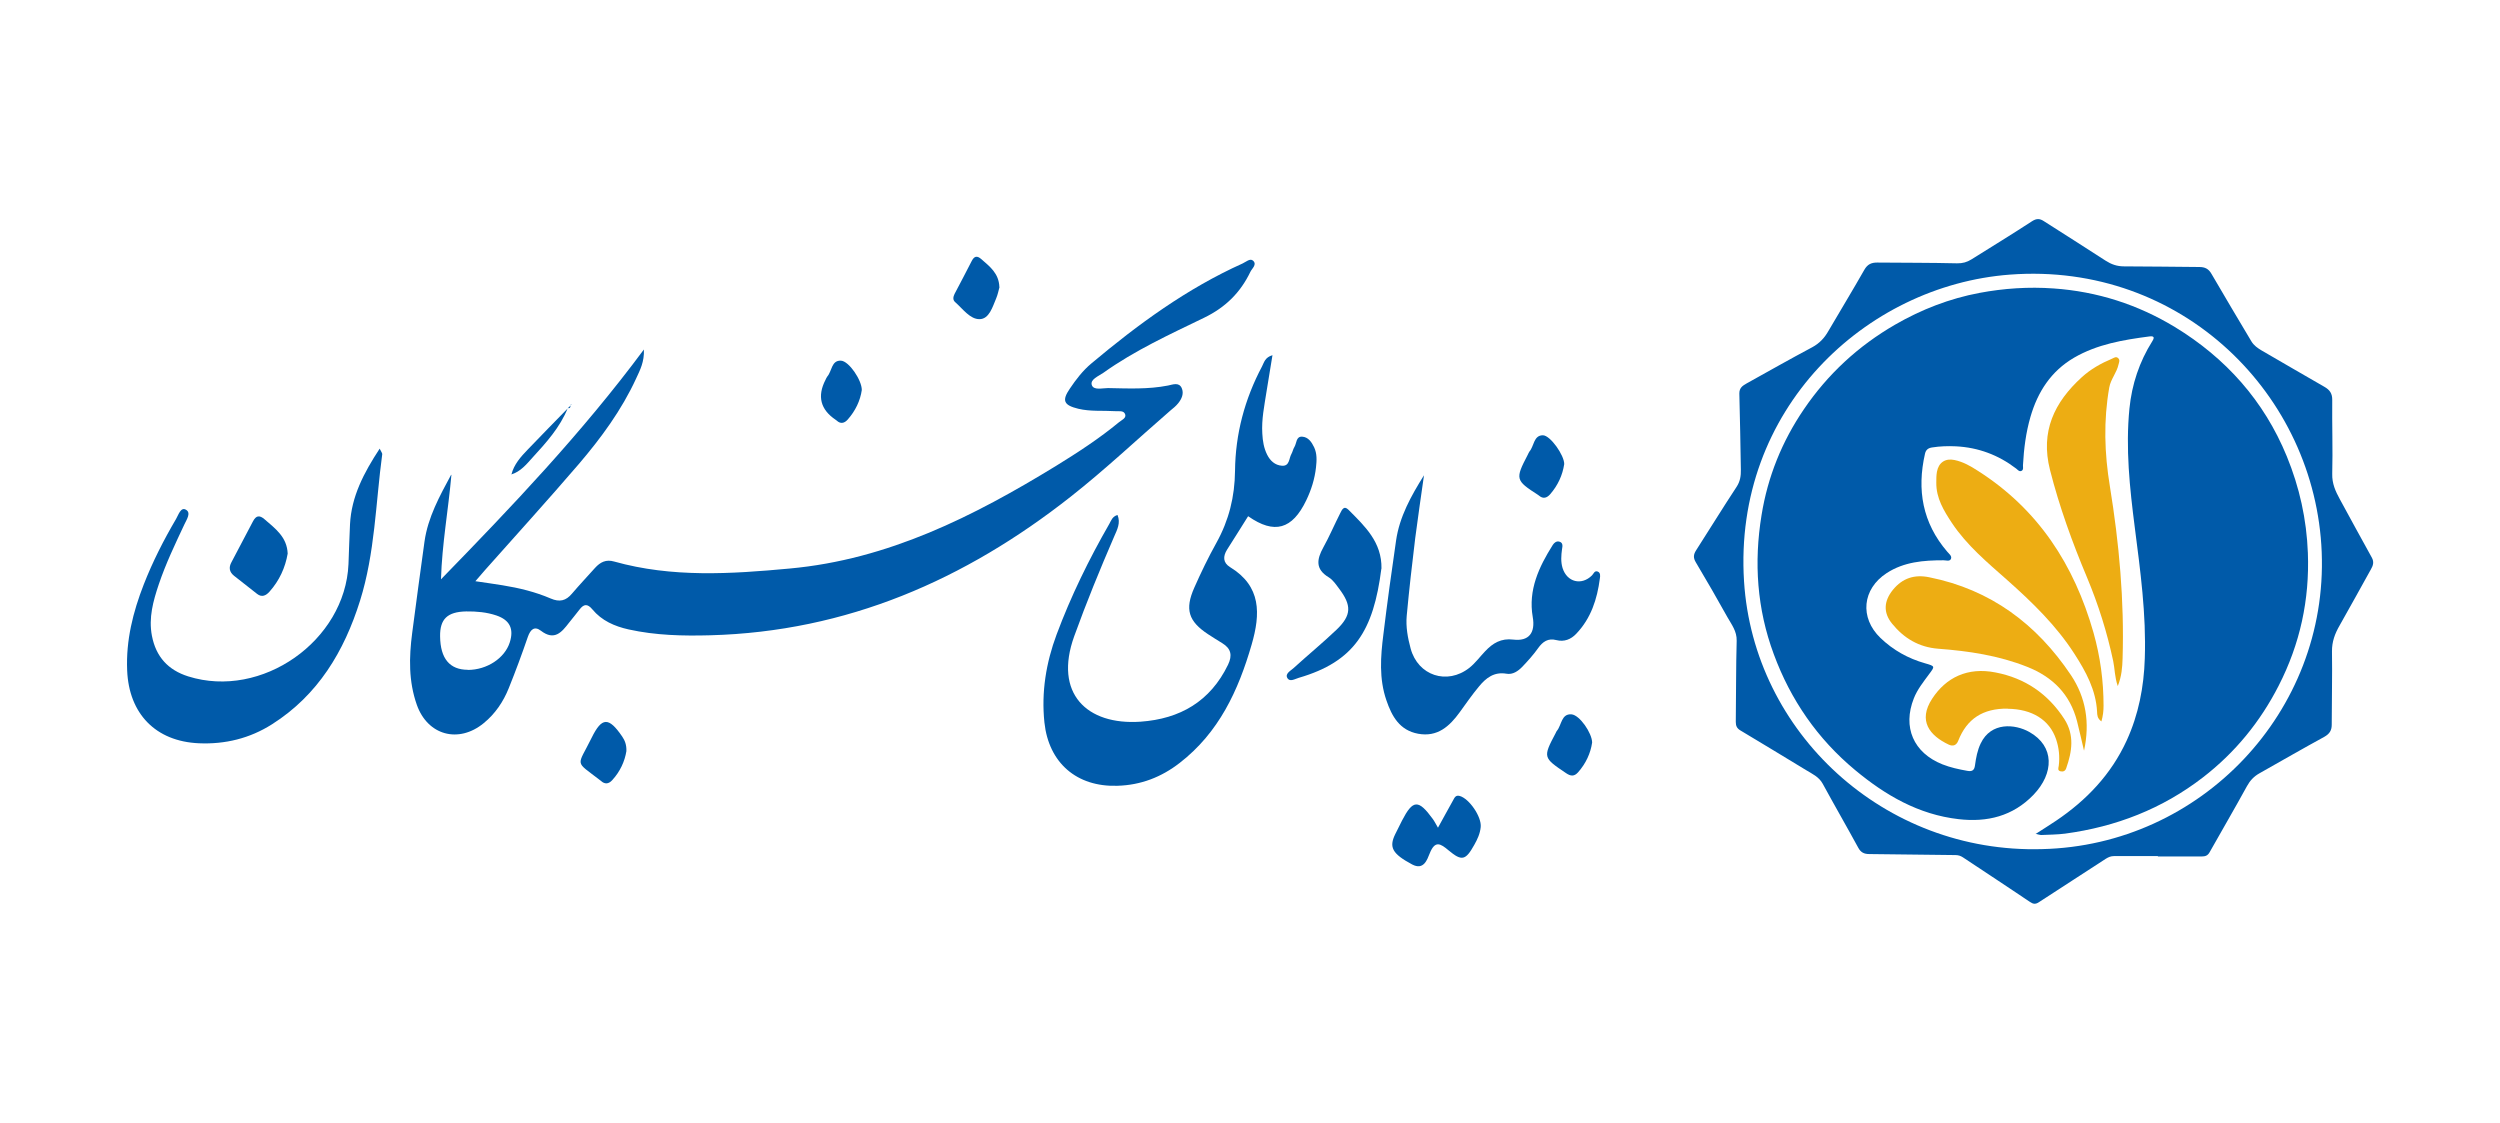 <svg xmlns="http://www.w3.org/2000/svg" xmlns:xlink="http://www.w3.org/1999/xlink" id="a" width="197" height="88.5" viewBox="0 0 197 88.5"><image width="610" height="611" transform="translate(-140.49 75.22) scale(.24)"></image><path d="m35.57,37.43c-.24,2.74-.74,5.43-.82,8.22,5.59-5.74,11.1-11.52,15.99-18.11.04.98-.31,1.63-.61,2.28-1.15,2.5-2.77,4.7-4.54,6.77-2.41,2.81-4.9,5.55-7.36,8.32-.22.25-.44.5-.77.89.8.12,1.47.21,2.14.32,1.3.21,2.58.52,3.79,1.04.71.31,1.21.18,1.68-.38.59-.69,1.21-1.35,1.82-2.03.41-.45.86-.69,1.51-.5,4.56,1.28,9.2.98,13.83.55,7.76-.71,14.49-4.11,20.99-8.09,1.72-1.06,3.41-2.16,4.97-3.45.2-.16.56-.31.48-.59-.1-.35-.5-.25-.79-.27-.97-.06-1.95.04-2.91-.19-1.15-.28-1.31-.64-.67-1.58.49-.73,1.03-1.43,1.7-1.99,3.67-3.08,7.52-5.9,11.92-7.88.26-.12.59-.43.82-.22.33.3-.07.6-.21.88-.78,1.63-1.96,2.8-3.63,3.61-2.72,1.32-5.48,2.58-7.96,4.35-.37.26-1.04.51-.91.95.14.45.83.25,1.28.25,1.58.03,3.16.11,4.73-.2.36-.07.86-.29,1.08.2.19.43,0,.86-.29,1.21-.17.21-.38.38-.59.55-2.62,2.27-5.15,4.66-7.87,6.8-8.33,6.56-17.65,10.63-28.4,10.92-2.15.06-4.31.01-6.43-.46-1.12-.25-2.12-.69-2.86-1.58-.39-.47-.68-.43-1.02.02-.26.35-.55.68-.82,1.03-.58.75-1.15,1.45-2.22.63-.51-.39-.82-.09-1.02.47-.47,1.37-.97,2.72-1.51,4.06-.43,1.07-1.07,2.02-1.98,2.76-1.98,1.62-4.41.95-5.26-1.44-.66-1.86-.62-3.75-.37-5.67.32-2.4.63-4.8.97-7.2.27-1.92,1.19-3.58,2.1-5.27Zm1.29,15.36c1.51,0,2.91-.92,3.31-2.17.34-1.07,0-1.76-1.05-2.12-.77-.26-1.57-.33-2.38-.32-1.49.03-2.08.6-2.06,1.97.02,1.75.76,2.63,2.19,2.63Z" style="fill:#005aa9; stroke-width:0px;"></path><path d="m98.35,40.68c-.55.87-1.09,1.75-1.65,2.62-.34.54-.34,1.04.23,1.39,2.47,1.51,2.4,3.68,1.7,6.1-1.05,3.63-2.58,6.93-5.66,9.32-1.45,1.13-3.08,1.76-4.93,1.81-3.19.1-5.4-1.8-5.74-4.99-.25-2.39.13-4.7.96-6.93,1.13-3.03,2.55-5.93,4.16-8.73.14-.25.23-.57.64-.69.26.63-.03,1.16-.26,1.69-1.12,2.59-2.19,5.2-3.15,7.86-1.63,4.51.99,7.03,5.22,6.74,3.12-.22,5.5-1.6,6.9-4.49.36-.75.23-1.28-.46-1.7-.37-.23-.75-.46-1.11-.7-1.55-1.02-1.85-1.96-1.09-3.67.53-1.2,1.1-2.38,1.74-3.53.99-1.78,1.45-3.64,1.47-5.68.03-2.9.76-5.65,2.13-8.23.16-.31.23-.71.82-.88-.16,1.02-.32,1.95-.47,2.88-.17,1.1-.4,2.18-.33,3.3.03.58.12,1.14.38,1.66.24.48.62.83,1.16.87.62.05.55-.57.75-.92.1-.17.13-.39.24-.56.18-.29.12-.84.61-.81.47.03.74.41.94.83.24.51.21,1.05.15,1.59-.1.91-.37,1.77-.77,2.6-1.1,2.29-2.51,2.69-4.56,1.26Z" style="fill:#005aa9; stroke-width:0px;"></path><path d="m29.91,35.34c.13.27.22.37.21.45-.52,3.86-.57,7.79-1.75,11.55-1.25,3.99-3.31,7.43-6.93,9.73-1.76,1.12-3.71,1.59-5.77,1.5-3.41-.15-5.51-2.33-5.65-5.74-.1-2.37.46-4.6,1.31-6.78.7-1.79,1.57-3.5,2.54-5.15.19-.32.37-.96.77-.74.45.24.06.79-.11,1.16-.73,1.55-1.47,3.1-2.02,4.73-.44,1.31-.81,2.63-.54,4.05.32,1.66,1.28,2.7,2.86,3.2,5.79,1.82,12.37-2.8,12.63-8.85.04-1.04.07-2.08.12-3.13.11-2.19,1.08-4.05,2.34-5.97Z" style="fill:#005aa9; stroke-width:0px;"></path><path d="m112.21,37.46c-.23,1.65-.48,3.29-.69,4.94-.25,2.04-.48,4.08-.67,6.12-.08.87.08,1.74.31,2.59.58,2.13,2.87,2.89,4.62,1.52.47-.37.83-.87,1.25-1.31.6-.64,1.26-1.04,2.22-.92,1.23.15,1.75-.54,1.53-1.78-.37-2.13.49-3.95,1.58-5.68.11-.17.29-.32.51-.26.31.08.26.36.22.58-.07.5-.11,1.01.04,1.5.35,1.12,1.5,1.4,2.32.58.13-.13.2-.4.45-.3.23.09.2.35.17.54-.21,1.63-.7,3.15-1.87,4.37-.41.43-.94.65-1.56.49-.65-.17-1.07.12-1.44.64-.37.52-.8,1-1.24,1.46-.33.34-.75.64-1.25.55-.98-.17-1.62.34-2.17,1.01-.54.65-1.02,1.34-1.51,2.02-.81,1.12-1.76,1.98-3.28,1.7-1.46-.27-2.07-1.37-2.5-2.63-.59-1.71-.46-3.45-.24-5.19.3-2.47.64-4.94,1-7.4.27-1.88,1.18-3.51,2.19-5.13Z" style="fill:#005aa9; stroke-width:0px;"></path><path d="m108.85,44.82c-.62,4.86-2.11,7.31-6.5,8.59-.31.09-.72.36-.91.01-.19-.34.27-.57.5-.78,1.12-1.02,2.29-1.98,3.38-3.02,1.19-1.14,1.2-1.92.19-3.25-.24-.32-.48-.68-.81-.88-1.06-.64-.94-1.41-.43-2.34.49-.88.88-1.81,1.34-2.71.13-.25.28-.64.65-.27,1.28,1.29,2.64,2.54,2.6,4.64Z" style="fill:#005aa9; stroke-width:0px;"></path><path d="m113.32,65.21c.44-.79.8-1.47,1.18-2.14.11-.19.19-.44.52-.35.75.2,1.74,1.64,1.66,2.45-.05.52-.26.97-.51,1.41-.68,1.22-.98,1.3-2.02.43-.64-.54-1.07-.81-1.49.24-.2.49-.47,1.35-1.38.87-1.57-.84-1.84-1.35-1.34-2.38.18-.36.36-.72.54-1.08.86-1.66,1.29-1.68,2.42-.13.14.19.24.4.41.69Z" style="fill:#005aa9; stroke-width:0px;"></path><path d="m22.67,43.62c-.19,1.11-.66,2.14-1.44,3.01-.26.29-.59.47-.97.17-.61-.48-1.22-.95-1.82-1.43-.37-.3-.43-.65-.2-1.07.57-1.07,1.13-2.13,1.69-3.21.25-.48.52-.52.93-.16.84.73,1.76,1.39,1.81,2.7Z" style="fill:#005aa9; stroke-width:0px;"></path><path d="m125.46,58.51c-.12.84-.49,1.65-1.11,2.35-.3.33-.57.32-.95.06-1.81-1.22-1.83-1.23-.81-3.16.03-.06.05-.13.1-.18.37-.45.34-1.35,1.14-1.29.65.05,1.62,1.48,1.63,2.22Z" style="fill:#005aa9; stroke-width:0px;"></path><path d="m78.76,22.62c-.07.25-.13.58-.26.89-.29.68-.55,1.63-1.31,1.64-.75.01-1.32-.81-1.92-1.34-.21-.18-.16-.42-.05-.65.45-.86.91-1.72,1.35-2.59.2-.39.42-.45.77-.14.66.58,1.37,1.11,1.41,2.18Z" style="fill:#005aa9; stroke-width:0px;"></path><path d="m67.91,30.73c-.12.84-.5,1.64-1.11,2.33-.25.28-.55.38-.87.08-.02-.02-.05-.04-.08-.06q-1.8-1.21-.8-3.15c.05-.09.08-.19.14-.26.37-.42.32-1.28,1.07-1.25.63.02,1.66,1.54,1.65,2.32Z" style="fill:#005aa9; stroke-width:0px;"></path><path d="m49.36,59.19c-.13.8-.49,1.61-1.13,2.3-.27.29-.57.33-.88.04-.02-.02-.05-.04-.08-.06-2.02-1.57-1.8-.99-.65-3.33.81-1.65,1.35-1.65,2.41-.1.21.31.35.65.33,1.16Z" style="fill:#005aa9; stroke-width:0px;"></path><path d="m123.26,36.57c-.13.87-.5,1.68-1.11,2.38-.25.28-.54.39-.87.11-.03-.02-.05-.04-.08-.06-1.79-1.15-1.81-1.25-.82-3.15.05-.09.08-.19.14-.27.37-.42.32-1.28,1.06-1.28.58,0,1.69,1.58,1.68,2.27Z" style="fill:#005aa9; stroke-width:0px;"></path><path d="m44.74,32.16c-.61,1.52-1.7,2.72-2.78,3.9-.47.52-.94,1.11-1.68,1.33h.02c.2-.8.74-1.4,1.3-1.98,1.04-1.09,2.1-2.16,3.15-3.24h0Z" style="fill:#005aa9; stroke-width:0px;"></path><path d="m44.95,31.97s.02-.06.03-.09c0-.01.04,0,.07,0-.04.02-.08.05-.11.07,0,0,.01.01.01.01Z" style="fill:#005aa9; stroke-width:0px;"></path><path d="m44.75,32.16c.07-.07.14-.13.21-.2,0,0-.01-.01-.01-.01.01.14-.03.24-.2.21,0,0,0,0,0,0Z" style="fill:#005aa9; stroke-width:0px;"></path><polygon points="40.29 37.39 40.29 37.44 40.3 37.4 40.29 37.39" style="fill:#005aa9; stroke-width:0px;"></polygon><path d="m170.04,67.46c-1.15,0-2.31,0-3.46,0-.24,0-.43.08-.64.21-1.75,1.15-3.52,2.27-5.27,3.42-.27.18-.45.16-.71-.02-1.75-1.18-3.52-2.34-5.28-3.51-.18-.12-.37-.18-.59-.18-2.26-.02-4.53-.06-6.79-.08-.41,0-.67-.13-.87-.5-.92-1.69-1.88-3.35-2.8-5.04-.3-.55-.83-.78-1.32-1.08-1.72-1.05-3.45-2.09-5.18-3.13-.26-.16-.35-.35-.35-.66.03-2.13.01-4.26.07-6.4.02-.75-.4-1.27-.72-1.84-.81-1.46-1.65-2.91-2.5-4.34-.21-.35-.19-.61.02-.94,1.07-1.66,2.1-3.35,3.19-5,.29-.44.35-.88.34-1.36-.03-2-.07-3.99-.12-5.99-.01-.46.27-.64.6-.82,1.71-.95,3.42-1.92,5.15-2.84.57-.31.96-.73,1.27-1.28.94-1.61,1.91-3.2,2.83-4.82.25-.44.56-.57,1.01-.57,2.1.02,4.19.01,6.29.06.44.01.79-.09,1.14-.31,1.6-1,3.2-1.98,4.78-3.01.36-.23.61-.21.93,0,1.62,1.04,3.25,2.06,4.86,3.11.45.29.9.45,1.45.45,1.98,0,3.96.04,5.93.05.45,0,.74.14.97.55,1.03,1.78,2.09,3.54,3.14,5.31.2.33.49.53.81.72,1.65.95,3.29,1.92,4.94,2.86.42.24.63.52.62,1.05-.02,1.94.05,3.88,0,5.81-.02.77.26,1.38.6,2,.84,1.54,1.67,3.07,2.52,4.6.19.34.1.63-.07.92-.82,1.48-1.64,2.96-2.47,4.43-.37.64-.61,1.28-.6,2.05.03,1.92-.02,3.85-.02,5.77,0,.46-.18.72-.58.95-1.72.94-3.42,1.92-5.12,2.88-.43.24-.74.57-.98,1.01-.96,1.75-1.97,3.48-2.95,5.22-.15.26-.34.32-.61.32-1.15,0-2.3,0-3.46,0v-.04Zm-9.12-.55c12.5-.29,22.53-10.81,22.03-23.4-.49-12.38-11-22.89-24.57-21.87-11.39.86-21.81,10.62-20.95,24.17.75,11.9,11.02,21.46,23.49,21.1Z" style="fill:#005aa9; stroke-width:0px;"></path><path d="m160.4,65.72c.62-.4,1.12-.71,1.61-1.04,2.41-1.62,4.35-3.66,5.57-6.32.94-2.05,1.36-4.23,1.43-6.48.12-3.47-.35-6.9-.79-10.33-.4-3.11-.73-6.22-.42-9.36.19-1.9.78-3.68,1.8-5.3.21-.33.11-.42-.22-.38-2.06.27-4.11.61-5.95,1.68-1.81,1.06-2.86,2.69-3.43,4.66-.36,1.24-.52,2.52-.59,3.81,0,.15.05.34-.09.43-.19.12-.32-.07-.45-.17-1.4-1.07-2.98-1.66-4.74-1.75-.63-.03-1.26-.01-1.89.09-.31.05-.48.19-.55.49-.65,2.85-.2,5.45,1.75,7.72.14.17.4.35.29.58-.1.21-.38.1-.58.1-1.57,0-3.11.12-4.48,1.01-1.92,1.25-2.15,3.51-.49,5.11,1,.96,2.18,1.62,3.52,2,.8.23.78.23.3.87-.44.6-.91,1.18-1.19,1.89-.9,2.27-.03,4.29,2.25,5.2.63.25,1.28.39,1.95.51.38.07.57-.02.62-.44.08-.59.19-1.18.45-1.72.82-1.71,2.71-1.53,3.83-.9,2.01,1.13,1.95,3.26.33,4.95-1.63,1.69-3.65,2.18-5.9,1.92-3.16-.36-5.78-1.89-8.16-3.87-2.96-2.46-5.08-5.53-6.41-9.14-1.32-3.56-1.57-7.22-.96-10.95.49-3.03,1.61-5.8,3.33-8.33,1.88-2.77,4.29-5,7.2-6.68,2.08-1.2,4.3-2.06,6.65-2.5,1.92-.36,3.86-.49,5.83-.35,3.45.24,6.64,1.27,9.56,3.04,4.01,2.44,7.02,5.81,8.82,10.19,1,2.44,1.56,4.96,1.66,7.61.14,3.7-.62,7.18-2.3,10.46-1.45,2.84-3.43,5.27-5.97,7.23-3.21,2.48-6.86,3.89-10.86,4.43-.63.08-1.26.08-1.9.11-.09,0-.18-.04-.44-.1Z" style="fill:#005aa9; stroke-width:0px;"></path><path d="m165.58,56.84c-.32-.24-.32-.51-.33-.75-.09-1.72-.88-3.16-1.78-4.56-1.44-2.24-3.33-4.07-5.3-5.82-1.57-1.39-3.18-2.73-4.36-4.5-.64-.97-1.24-1.95-1.23-3.17,0-.29,0-.58.05-.86.13-.73.66-1.09,1.39-.93.67.14,1.25.47,1.82.84,4.77,3.03,7.61,7.42,9.13,12.77.53,1.88.79,3.79.79,5.75,0,.4-.04.79-.17,1.24Z" style="fill:#edad13; stroke-width:0px;"></path><path d="m166.88,54.06c-.25-.72-.23-1.36-.36-1.97-.48-2.26-1.17-4.45-2.06-6.58-1.16-2.76-2.18-5.57-2.92-8.48-.77-3.03.34-5.33,2.5-7.3.7-.64,1.52-1.1,2.4-1.47.14-.06.31-.2.48-.03.15.15.06.32.02.49-.14.65-.61,1.15-.73,1.81-.46,2.61-.38,5.2.05,7.8.73,4.49,1.14,9,1,13.55-.02.7-.07,1.4-.38,2.19Z" style="fill:#edad13; stroke-width:0px;"></path><path d="m164.22,59.15c-.2-.83-.36-1.58-.55-2.32-.55-2.12-1.91-3.48-3.92-4.28-2.26-.9-4.63-1.25-7.02-1.43-1.53-.12-2.7-.83-3.63-1.97-.72-.88-.65-1.79.06-2.67.76-.93,1.71-1.23,2.87-.99,4.83.97,8.46,3.68,11.16,7.71,1.18,1.77,1.51,3.75,1.03,5.96Z" style="fill:#edad13; stroke-width:0px;"></path><path d="m158.2,55.84c-1.95-.02-3.21.8-3.89,2.53-.15.39-.44.45-.74.31-1.51-.71-2.46-1.88-1.31-3.63,1.08-1.65,2.77-2.5,4.99-2.06,2.33.45,4.13,1.68,5.42,3.67.81,1.26.61,2.56.15,3.87-.07.22-.23.3-.45.25-.25-.06-.17-.26-.14-.43.09-.72.02-1.42-.21-2.1-.52-1.53-1.89-2.38-3.82-2.4Z" style="fill:#edad13; stroke-width:0px;"></path></svg>
